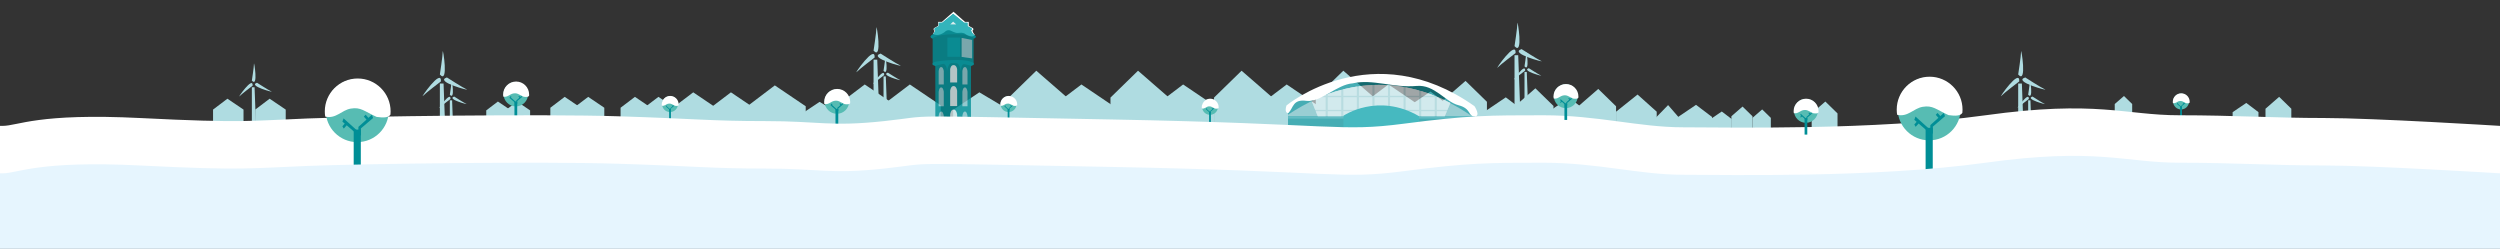 <?xml version="1.0" encoding="UTF-8"?><svg id="Ebene_2" xmlns="http://www.w3.org/2000/svg" xmlns:xlink="http://www.w3.org/1999/xlink" viewBox="0 0 2341.13 233.05"><rect x="0" y="0" width="2341.13" height="233.05" fill="#333333" stroke="none"/><defs><clipPath id="clippath"><path d="m892.88,10.99l-10.83,9.51h-3.49v3.62s-1.37.94-2.74,1.61c-1.37.67-1.74.94-1.49,2.15,0,0-.12.54.75.54,0,0-.18,1.58-1.32,3.26-.16.24,5.21,3.58,12.11-2.73,3.59-1.79,5.18.65,8.75,1.62,1.71.47,2.68.34,3.68.21,1.14-.14,2.32-.29,4.67.44,7.2,5.51,9.91,1.57,9.82,1.48-1.85-2-2.12-4.27-2.12-4.27.87,0,.75-.54.75-.54.25-1.21-.12-1.48-1.49-2.15s-2.74-1.61-2.74-1.61v-3.62h-3.49l-10.83-9.51Z" fill="none" stroke-width="0"/></clipPath><clipPath id="clippath-1"><rect x="854.48" width="76.19" height="124.94" fill="none" stroke-width="0"/></clipPath><clipPath id="clippath-2"><path d="m912.45,32.87c-2.81-1.87-3.16-4.68-3.16-4.68.82,0,.7-.47.7-.47.23-1.05-.12-1.29-1.4-1.87-1.29-.58-2.57-1.4-2.57-1.4v-3.16h-3.27l-10.17-8.3-10.17,8.3h-3.27v3.16s-1.29.82-2.57,1.4c-1.29.59-1.64.82-1.4,1.87,0,0-.12.47.7.47,0,0-.35,2.81-3.16,4.68,0,0-1.52.94-1.17,1.87.35.93,1.87,1.4,1.87,1.4v22.91s-.35,1.52.47,1.87c.82.35,1.87.23,1.99,1.29.12,1.05,0,61.72,0,61.72h33.43s-.12-60.67,0-61.72c.12-1.05,1.17-.93,1.99-1.29.82-.35.47-1.87.47-1.87v-22.91s1.52-.47,1.87-1.4c.35-.94-1.17-1.87-1.17-1.87" fill="none" stroke-width="0"/></clipPath><clipPath id="clippath-3"><rect x="1189.16" y="58.84" width="208.66" height="68.27" fill="none" stroke-width="0"/></clipPath><clipPath id="clippath-4"><path d="m1206.16,98.98s79.19-61.91,174.66,1.28v22.98h-174.66v-24.26Z" fill="none" stroke-width="0"/></clipPath><clipPath id="clippath-5"><path d="m1228.42,95.03s58.43-35.88,129.75,1.42l-5.22,12.36h-118.91l-5.62-13.78Z" fill="none" stroke-width="0"/></clipPath></defs><g id="Ebene_1-2"><path d="m912.8,32.67c-1.86-2-2.12-4.27-2.12-4.27.87,0,.75-.54.75-.54.25-1.21-.12-1.47-1.49-2.14-1.37-.67-2.74-1.61-2.74-1.61v-3.62h-3.48l-10.83-9.51-10.83,9.51h-3.48v3.62s-1.37.94-2.74,1.61-1.74.94-1.49,2.14c0,0-.12.54.75.54,0,0-.18,1.58-1.32,3.26-.16.24,5.21,3.58,12.11-2.73,3.59-1.79,5.18.65,8.75,1.62,3.65.99,3.94-.71,8.35.65,7.2,5.51,9.9,1.57,9.82,1.47" fill="#fff" stroke-width="0"/><g clip-path="url(#clippath)"><path d="m872.78,61.07s-1.64-2.57,2.1-3.51c3.74-.93,24.32-3.27,32.97-.23,8.65,3.04,2.34,4.44,1.4,4.21,0,0-18-6.31-35.07.23,0,0-.93.23-1.4-.7" fill="#00a1aa" stroke-width="0"/></g><polygon points="783.97 123.94 783.97 98.65 809.77 79.1 838.71 98.65 838.71 123.94 783.97 123.94" fill="#afdce1" stroke-width="0"/><polygon points="826.21 123.94 826.21 98.65 852.01 79.1 880.95 98.65 880.95 123.94 826.21 123.94" fill="#afdce1" stroke-width="0"/><polygon points="627.61 123.94 627.61 102.8 649.18 86.46 673.37 102.8 673.37 123.94 627.61 123.94" fill="#afdce1" stroke-width="0"/><polygon points="662.92 123.94 662.92 102.8 684.49 86.46 708.68 102.8 708.68 123.94 662.92 123.94" fill="#afdce1" stroke-width="0"/><polygon points="515.37 114.06 515.37 100.89 528.81 90.7 543.89 100.89 543.89 114.06 515.37 114.06" fill="#afdce1" stroke-width="0"/><polygon points="537.38 114.06 537.38 100.89 550.82 90.7 565.9 100.89 565.9 114.06 537.38 114.06" fill="#afdce1" stroke-width="0"/><polygon points="581.14 114.06 581.14 100.89 594.58 90.7 609.66 100.89 609.66 114.06 581.14 114.06" fill="#afdce1" stroke-width="0"/><polygon points="603.15 114.06 603.15 100.89 616.59 90.7 631.67 100.89 631.67 114.06 603.15 114.06" fill="#afdce1" stroke-width="0"/><polygon points="199.51 115.79 199.51 102.62 212.96 92.43 228.04 102.62 228.04 115.79 199.51 115.79" fill="#afdce1" stroke-width="0"/><polygon points="239.04 115.79 239.04 102.62 252.49 92.43 267.56 102.62 267.56 115.79 239.04 115.79" fill="#afdce1" stroke-width="0"/><polygon points="455.35 114.06 455.35 103.36 466.27 95.08 478.52 103.36 478.52 114.06 455.35 114.06" fill="#afdce1" stroke-width="0"/><polygon points="473.23 114.06 473.23 103.36 484.16 95.08 496.41 103.36 496.41 114.06 473.23 114.06" fill="#afdce1" stroke-width="0"/><polygon points="944.64 123.94 944.64 91.39 970.44 66.22 999.38 91.39 999.38 123.94 944.64 123.94" fill="#afdce1" stroke-width="0"/><polygon points="986.88 123.94 986.88 98.65 1012.69 79.1 1041.62 98.65 1041.62 123.94 986.88 123.94" fill="#afdce1" stroke-width="0"/><polygon points="1136.88 123.94 1136.88 91.39 1162.69 66.22 1191.62 91.39 1191.62 123.94 1136.88 123.94" fill="#afdce1" stroke-width="0"/><polygon points="1179.12 123.94 1179.12 98.65 1204.93 79.1 1233.87 98.65 1233.87 123.94 1179.12 123.94" fill="#afdce1" stroke-width="0"/><polygon points="1454.78 120.59 1454.78 99.22 1437.83 82.7 1418.83 99.22 1418.83 120.59 1454.78 120.59" fill="#afdce1" stroke-width="0"/><polygon points="1427.04 120.59 1427.04 103.99 1410.1 91.15 1391.1 103.99 1391.1 120.59 1427.04 120.59" fill="#afdce1" stroke-width="0"/><polygon points="1641.11 120.59 1641.11 108.86 1631.81 99.78 1621.37 108.86 1621.37 120.59 1641.11 120.59" fill="#afdce1" stroke-width="0"/><polygon points="1621.66 120.59 1621.66 111.47 1612.36 104.42 1601.92 111.47 1601.92 120.59 1621.66 120.59" fill="#afdce1" stroke-width="0"/><polygon points="2145.72 116.21 2145.72 101.82 2134.31 90.69 2121.52 101.82 2121.52 116.21 2145.72 116.21" fill="#afdce1" stroke-width="0"/><polygon points="2114.95 116.21 2114.95 105.03 2103.54 96.39 2090.75 105.03 2090.75 116.21 2114.95 116.21" fill="#afdce1" stroke-width="0"/><polygon points="1572.29 125.34 1572.29 110.15 1562.09 98.4 1550.65 110.15 1550.65 125.34 1572.29 125.34" fill="#afdce1" stroke-width="0"/><polygon points="1551.43 125.34 1551.43 104.59 1533.49 88.54 1513.37 104.59 1513.37 125.34 1551.43 125.34" fill="#afdce1" stroke-width="0"/><polygon points="1603.24 124.23 1603.24 109.54 1588.25 98.17 1571.43 109.54 1571.43 124.23 1603.24 124.23" fill="#afdce1" stroke-width="0"/><polygon points="1039.9 123.94 1039.9 91.39 1065.7 66.22 1094.64 91.39 1094.64 123.94 1039.9 123.94" fill="#afdce1" stroke-width="0"/><polygon points="1082.14 123.94 1082.14 98.65 1107.94 79.1 1136.88 98.65 1136.88 123.94 1082.14 123.94" fill="#afdce1" stroke-width="0"/><polygon points="1513.37 120.59 1513.37 99.55 1496.69 83.28 1477.98 99.55 1477.98 120.59 1513.37 120.59" fill="#afdce1" stroke-width="0"/><polygon points="1486.06 120.59 1486.06 104.24 1469.37 91.6 1450.66 104.24 1450.66 120.59 1486.06 120.59" fill="#afdce1" stroke-width="0"/><polygon points="1232.14 123.94 1232.14 91.39 1257.94 66.22 1286.88 91.39 1286.88 123.94 1232.14 123.94" fill="#afdce1" stroke-width="0"/><polygon points="1274.38 123.94 1274.38 98.65 1300.19 79.1 1329.13 98.65 1329.13 123.94 1274.38 123.94" fill="#afdce1" stroke-width="0"/><polygon points="1392.44 120.59 1392.44 95.31 1372.39 75.75 1349.91 95.31 1349.91 120.59 1392.44 120.59" fill="#afdce1" stroke-width="0"/><polygon points="1359.62 120.59 1359.62 100.95 1339.57 85.75 1317.09 100.95 1317.09 120.59 1359.62 120.59" fill="#afdce1" stroke-width="0"/><polygon points="699.78 124.8 699.78 99.52 725.58 79.96 754.52 99.52 754.52 124.8 699.78 124.8" fill="#afdce1" stroke-width="0"/><polygon points="752.79 117.88 752.79 105.2 767.49 95.4 783.97 105.2 783.97 117.88 752.79 117.88" fill="#afdce1" stroke-width="0"/><polygon points="892.57 123.99 892.57 102.83 917.12 86.46 944.64 102.83 944.64 123.99 892.57 123.99" fill="#afdce1" stroke-width="0"/><polygon points="818.05 109.41 818.05 55.88 821.5 55.88 823.44 108.44 818.05 109.41" fill="#afdce1" stroke-width="0"/><path d="m818.05,47.4s2.7-17.43,2.7-21.55,5.84,31.24-2.7,21.55" fill="#afdce1" stroke-width="0"/><path d="m824.65,50.17s14.83,9.55,18.59,11.23c3.76,1.67-30.92-7.37-18.59-11.23" fill="#afdce1" stroke-width="0"/><path d="m819.07,53.84s-14.05,10.67-16.91,13.63c-2.86,2.96,17.5-26.53,16.91-13.63" fill="#afdce1" stroke-width="0"/><polygon points="827.39 104.52 827.39 71.56 829.51 71.56 830.71 103.92 827.39 104.52" fill="#afdce1" stroke-width="0"/><path d="m827.39,66.34s1.66-10.73,1.66-13.27,3.6,19.23-1.66,13.27" fill="#afdce1" stroke-width="0"/><path d="m831.45,68.04s9.13,5.88,11.44,6.91c2.32,1.03-19.03-4.54-11.44-6.91" fill="#afdce1" stroke-width="0"/><path d="m828.01,70.3s-8.65,6.57-10.41,8.39c-1.76,1.82,10.77-16.33,10.41-8.39" fill="#afdce1" stroke-width="0"/><polygon points="411.91 131.78 411.91 78.25 415.37 78.25 417.31 130.81 411.91 131.78" fill="#afdce1" stroke-width="0"/><path d="m411.91,69.77s2.7-17.43,2.7-21.55,5.85,31.24-2.7,21.55" fill="#afdce1" stroke-width="0"/><path d="m418.52,72.53s14.83,9.55,18.59,11.23c3.76,1.67-30.92-7.37-18.59-11.23" fill="#afdce1" stroke-width="0"/><path d="m412.93,76.21s-14.05,10.67-16.91,13.63c-2.86,2.96,17.5-26.53,16.91-13.63" fill="#afdce1" stroke-width="0"/><polygon points="421.25 126.88 421.25 93.93 423.38 93.93 424.57 126.29 421.25 126.88" fill="#afdce1" stroke-width="0"/><path d="m421.25,88.71s1.66-10.73,1.66-13.27,3.6,19.23-1.66,13.27" fill="#afdce1" stroke-width="0"/><path d="m425.32,90.41s9.13,5.88,11.44,6.91c2.32,1.03-19.04-4.54-11.44-6.91" fill="#afdce1" stroke-width="0"/><path d="m421.88,92.67s-8.65,6.57-10.41,8.39c-1.76,1.82,10.77-16.34,10.41-8.39" fill="#afdce1" stroke-width="0"/><polygon points="1889.94 131.78 1889.94 78.25 1893.39 78.25 1895.33 130.81 1889.94 131.78" fill="#afdce1" stroke-width="0"/><path d="m1889.94,69.77s2.7-17.43,2.7-21.55,5.85,31.24-2.7,21.55" fill="#afdce1" stroke-width="0"/><path d="m1896.54,72.53s14.83,9.55,18.59,11.23c3.76,1.67-30.92-7.37-18.59-11.23" fill="#afdce1" stroke-width="0"/><path d="m1890.96,76.21s-14.05,10.67-16.91,13.63c-2.86,2.96,17.5-26.53,16.91-13.63" fill="#afdce1" stroke-width="0"/><polygon points="1899.28 126.88 1899.28 93.93 1901.41 93.93 1902.6 126.29 1899.28 126.88" fill="#afdce1" stroke-width="0"/><path d="m1899.28,88.71s1.66-10.73,1.66-13.27,3.6,19.23-1.66,13.27" fill="#afdce1" stroke-width="0"/><path d="m1903.34,90.41s9.13,5.88,11.44,6.91-19.04-4.54-11.44-6.91" fill="#afdce1" stroke-width="0"/><path d="m1899.91,92.67s-8.65,6.57-10.41,8.39c-1.76,1.82,10.77-16.34,10.41-8.39" fill="#afdce1" stroke-width="0"/><polygon points="1418.28 105.22 1418.28 51.69 1421.73 51.69 1423.67 104.26 1418.28 105.22" fill="#afdce1" stroke-width="0"/><path d="m1418.28,43.21s2.7-17.43,2.7-21.55,5.85,31.24-2.7,21.55" fill="#afdce1" stroke-width="0"/><path d="m1424.88,45.98s14.83,9.55,18.59,11.23c3.76,1.67-30.92-7.37-18.59-11.23" fill="#afdce1" stroke-width="0"/><path d="m1419.3,49.65s-14.05,10.67-16.91,13.63c-2.86,2.96,17.5-26.53,16.91-13.63" fill="#afdce1" stroke-width="0"/><polygon points="1427.62 100.33 1427.62 67.37 1429.75 67.37 1430.94 99.73 1427.62 100.33" fill="#afdce1" stroke-width="0"/><path d="m1427.62,62.15s1.66-10.73,1.66-13.27,3.6,19.23-1.66,13.27" fill="#afdce1" stroke-width="0"/><path d="m1431.68,63.85s9.13,5.88,11.44,6.91c2.32,1.03-19.04-4.54-11.44-6.91" fill="#afdce1" stroke-width="0"/><path d="m1428.25,66.11s-8.65,6.57-10.41,8.39c-1.76,1.82,10.77-16.34,10.41-8.39" fill="#afdce1" stroke-width="0"/><polygon points="235.85 120.91 235.85 81.69 238.39 81.69 239.81 120.2 235.85 120.91" fill="#afdce1" stroke-width="0"/><path d="m235.85,75.47s1.97-12.77,1.97-15.79,4.28,22.89-1.97,15.79" fill="#afdce1" stroke-width="0"/><path d="m240.69,77.5s10.86,7,13.62,8.23c2.76,1.23-22.65-5.4-13.62-8.23" fill="#afdce1" stroke-width="0"/><path d="m236.6,80.19s-10.29,7.82-12.39,9.99c-2.1,2.17,12.82-19.44,12.39-9.99" fill="#afdce1" stroke-width="0"/><path d="m783.7,106.55c6.34,0,11.47-5.14,11.47-11.47s-5.14-11.47-11.47-11.47-11.48,5.14-11.48,11.47,5.14,11.47,11.48,11.47" fill="#57bcb3" stroke-width="0"/><rect x="782.4" y="101.99" width="2.6" height="15.89" fill="#008e96" stroke-width="0"/><polygon points="783.7 105.41 783.63 102.32 778.71 97.89 778.29 99.09 782.71 102.88 782.71 105.41 783.7 105.41" fill="#008e96" stroke-width="0"/><polygon points="784.05 104.08 784.12 100.99 789.03 96.56 789.45 97.76 785.03 101.55 785.03 104.08 784.05 104.08" fill="#008e96" stroke-width="0"/><polygon points="787.98 97.97 786.75 96.56 786.08 97.27 787.49 98.81 787.98 97.97" fill="#008e96" stroke-width="0"/><path d="m771.94,97.37c-.1-.62-.15-1.26-.15-1.91,0-6.73,5.45-12.18,12.18-12.18s12.18,5.45,12.18,12.18c0,.4-.02.79-.06,1.19-.69,1.13-2.51,1.23-5.11.85-4.62-2.09-5.82-3.71-9.58-3.07-3.43.58-5.47,3.91-9.46,2.95" fill="#fff" stroke-width="0"/><polygon points="777.73 98.31 778.96 96.89 779.62 97.6 778.22 99.15 777.73 98.31" fill="#008e96" stroke-width="0"/><path d="m483.05,99.64c6.34,0,11.47-5.14,11.47-11.47s-5.14-11.47-11.47-11.47-11.48,5.14-11.48,11.47,5.14,11.47,11.48,11.47" fill="#57bcb3" stroke-width="0"/><rect x="481.75" y="95.08" width="2.6" height="15.89" fill="#008e96" stroke-width="0"/><polygon points="483.05 98.49 482.98 95.41 478.07 90.98 477.64 92.18 482.07 95.97 482.07 98.49 483.05 98.49" fill="#008e96" stroke-width="0"/><polygon points="483.4 97.17 483.47 94.08 488.38 89.65 488.8 90.85 484.38 94.64 484.38 97.17 483.4 97.17" fill="#008e96" stroke-width="0"/><polygon points="487.33 91.06 486.1 89.65 485.43 90.35 486.84 91.9 487.33 91.06" fill="#008e96" stroke-width="0"/><path d="m471.29,90.45c-.1-.62-.15-1.26-.15-1.91,0-6.73,5.45-12.18,12.18-12.18s12.18,5.45,12.18,12.18c0,.4-.02.79-.06,1.19-.69,1.13-2.51,1.23-5.11.85-4.62-2.09-5.82-3.71-9.58-3.07-3.43.58-5.47,3.91-9.46,2.95" fill="#fff" stroke-width="0"/><polygon points="477.08 91.39 478.31 89.98 478.98 90.69 477.57 92.23 477.08 91.39" fill="#008e96" stroke-width="0"/><path d="m944.46,104.95c4.12,0,7.45-3.34,7.45-7.45s-3.34-7.45-7.45-7.45-7.45,3.34-7.45,7.45,3.34,7.45,7.45,7.45" fill="#57bcb3" stroke-width="0"/><rect x="943.62" y="101.99" width="1.69" height="10.32" fill="#008e96" stroke-width="0"/><polygon points="944.46 104.21 944.42 102.2 941.23 99.32 940.95 100.1 943.82 102.56 943.82 104.21 944.46 104.21" fill="#008e96" stroke-width="0"/><polygon points="944.69 103.34 944.74 101.34 947.93 98.46 948.2 99.24 945.33 101.7 945.33 103.34 944.69 103.34" fill="#008e96" stroke-width="0"/><polygon points="947.24 99.38 946.44 98.46 946.01 98.92 946.92 99.92 947.24 99.38" fill="#008e96" stroke-width="0"/><path d="m936.83,98.98c-.06-.4-.1-.82-.1-1.24,0-4.37,3.54-7.91,7.91-7.91s7.91,3.54,7.91,7.91c0,.26-.01.52-.04.77-.45.74-1.63.8-3.32.56-3-1.35-3.78-2.41-6.22-2-2.23.38-3.55,2.54-6.14,1.91" fill="#fff" stroke-width="0"/><polygon points="940.59 99.59 941.39 98.68 941.82 99.13 940.91 100.14 940.59 99.59" fill="#008e96" stroke-width="0"/><path d="m627.44,104.95c4.12,0,7.45-3.34,7.45-7.45s-3.34-7.45-7.45-7.45-7.45,3.34-7.45,7.45,3.34,7.45,7.45,7.45" fill="#57bcb3" stroke-width="0"/><rect x="626.6" y="101.99" width="1.69" height="10.32" fill="#008e96" stroke-width="0"/><polygon points="627.44 104.21 627.39 102.2 624.2 99.32 623.93 100.1 626.8 102.56 626.8 104.21 627.44 104.21" fill="#008e96" stroke-width="0"/><polygon points="627.67 103.34 627.71 101.34 630.9 98.46 631.18 99.24 628.31 101.7 628.31 103.34 627.67 103.34" fill="#008e96" stroke-width="0"/><polygon points="630.22 99.38 629.42 98.46 628.99 98.92 629.9 99.92 630.22 99.38" fill="#008e96" stroke-width="0"/><path d="m619.8,98.98c-.06-.4-.1-.82-.1-1.24,0-4.37,3.54-7.91,7.91-7.91s7.91,3.54,7.91,7.91c0,.26-.01.52-.04.77-.45.74-1.63.8-3.32.56-3-1.35-3.78-2.41-6.22-2-2.23.38-3.55,2.54-6.14,1.91" fill="#fff" stroke-width="0"/><polygon points="623.56 99.59 624.36 98.68 624.8 99.13 623.88 100.14 623.56 99.59" fill="#008e96" stroke-width="0"/><path d="m1133.12,107.54c4.12,0,7.45-3.34,7.45-7.45s-3.34-7.45-7.45-7.45-7.45,3.34-7.45,7.45,3.34,7.45,7.45,7.45" fill="#57bcb3" stroke-width="0"/><rect x="1132.27" y="104.58" width="1.69" height="10.32" fill="#008e96" stroke-width="0"/><polygon points="1133.12 106.8 1133.07 104.79 1129.88 101.92 1129.61 102.7 1132.48 105.16 1132.48 106.8 1133.12 106.8" fill="#008e96" stroke-width="0"/><polygon points="1133.35 105.93 1133.39 103.93 1136.58 101.05 1136.86 101.83 1133.98 104.29 1133.98 105.93 1133.35 105.93" fill="#008e96" stroke-width="0"/><polygon points="1135.9 101.97 1135.1 101.05 1134.67 101.51 1135.58 102.52 1135.9 101.97" fill="#008e96" stroke-width="0"/><path d="m1125.48,101.58c-.06-.4-.1-.82-.1-1.24,0-4.37,3.54-7.91,7.91-7.91s7.91,3.54,7.91,7.91c0,.26-.01.52-.04.77-.45.74-1.63.8-3.32.56-3-1.35-3.78-2.41-6.22-2-2.23.38-3.55,2.54-6.14,1.91" fill="#fff" stroke-width="0"/><polygon points="1129.24 102.19 1130.04 101.27 1130.47 101.73 1129.56 102.73 1129.24 102.19" fill="#008e96" stroke-width="0"/><path d="m2042.46,102.51c4.12,0,7.45-3.34,7.45-7.45s-3.34-7.45-7.45-7.45-7.45,3.34-7.45,7.45,3.34,7.45,7.45,7.45" fill="#57bcb3" stroke-width="0"/><rect x="2041.62" y="99.55" width="1.69" height="10.32" fill="#008e96" stroke-width="0"/><polygon points="2042.46 101.77 2042.41 99.76 2039.22 96.88 2038.95 97.66 2041.82 100.13 2041.82 101.77 2042.46 101.77" fill="#008e96" stroke-width="0"/><polygon points="2042.69 100.9 2042.73 98.9 2045.92 96.02 2046.2 96.8 2043.33 99.26 2043.33 100.9 2042.69 100.9" fill="#008e96" stroke-width="0"/><polygon points="2045.24 96.94 2044.44 96.02 2044.01 96.48 2044.92 97.48 2045.24 96.94" fill="#008e96" stroke-width="0"/><path d="m2034.82,96.54c-.06-.4-.1-.82-.1-1.24,0-4.37,3.54-7.91,7.91-7.91s7.91,3.54,7.91,7.91c0,.26-.01.52-.04.77-.45.74-1.63.8-3.32.56-3-1.35-3.78-2.41-6.22-2-2.23.38-3.55,2.54-6.14,1.91" fill="#fff" stroke-width="0"/><polygon points="2038.58 97.15 2039.38 96.24 2039.82 96.7 2038.9 97.7 2038.58 97.15" fill="#008e96" stroke-width="0"/><g opacity=".8"><g clip-path="url(#clippath-1)"><path d="m912.45,32.87c-2.81-1.87-3.16-4.68-3.16-4.68.82,0,.7-.47.7-.47.23-1.05-.12-1.29-1.4-1.87-1.29-.59-2.57-1.4-2.57-1.4v-3.16h-3.27l-10.17-8.3-10.17,8.3h-3.27v3.16s-1.29.82-2.57,1.4c-1.29.58-1.64.82-1.4,1.87,0,0-.12.47.7.47,0,0-.35,2.81-3.16,4.68,0,0-1.52.94-1.17,1.87.35.94,1.87,1.4,1.87,1.4v22.91s-.35,1.52.47,1.87c.82.35,1.87.23,1.99,1.29s0,61.72,0,61.72h33.43s-.12-60.67,0-61.72,1.17-.93,1.99-1.29c.82-.35.47-1.87.47-1.87v-22.91s1.52-.47,1.87-1.4c.35-.93-1.17-1.87-1.17-1.87" fill="#008e96" stroke-width="0"/><g clip-path="url(#clippath-2)"><path d="m873.63,61.4s-1.64-2.57,2.1-3.51c3.74-.93,24.32-3.27,32.97-.23,8.65,3.04,2.34,4.44,1.4,4.21,0,0-18-6.31-35.07.23,0,0-.93.23-1.4-.7" fill="#00a1aa" stroke-width="0"/><path d="m873.17,36.15s3.74-5.14,28.99-3.97c0,0,10.29.94,10.29,5.38l3.51-6.55-9.59-14.73-14.73-7.72-18.7,7.01s-2.57,6.78-3.04,8.65c-.47,1.87-2.1,7.72-1.64,8.89.47,1.17,3.51,4.44,3.51,4.44l1.4-1.4Z" fill="#00a1aa" stroke-width="0"/></g><path d="m879.01,79.08v-12.39s.35-4.33,2.69-3.86c1.78.36,2.1,3.86,2.1,3.86v12.39h-4.79Z" fill="#8bc4ca" stroke-width="0"/><path d="m879.01,99.51v-13.44s.35-4.69,2.69-4.19c1.78.39,2.1,4.19,2.1,4.19v13.44h-4.79Z" fill="#8bc4ca" stroke-width="0"/><path d="m879.01,122.19v-13.52s.35-4.72,2.69-4.21c1.78.39,2.1,4.21,2.1,4.21v13.52h-4.79Z" fill="#8bc4ca" stroke-width="0"/><path d="m901.22,79.08v-12.39s.35-4.33,2.69-3.86c1.78.36,2.1,3.86,2.1,3.86v12.39h-4.79Z" fill="#8bc4ca" stroke-width="0"/><path d="m901.22,99.51v-13.44s.35-4.69,2.69-4.19c1.78.39,2.1,4.19,2.1,4.19v13.44h-4.79Z" fill="#8bc4ca" stroke-width="0"/><path d="m901.22,122.19v-13.52s.35-4.72,2.69-4.21c1.78.39,2.1,4.21,2.1,4.21v13.52h-4.79Z" fill="#8bc4ca" stroke-width="0"/><path d="m889.77,77.21v-12.39s.48-4.33,3.67-3.86c2.43.36,2.88,3.86,2.88,3.86v12.39h-6.55Z" fill="#d4e8ea" stroke-width="0"/><path d="m889.77,99.34v-14.28s.48-4.99,3.67-4.45c2.43.41,2.88,4.45,2.88,4.45v14.28h-6.55Z" fill="#d4e8ea" stroke-width="0"/><path d="m889.77,122.19v-14.94s.48-5.22,3.67-4.65c2.43.43,2.88,4.65,2.88,4.65v14.94h-6.55Z" fill="#d4e8ea" stroke-width="0"/><polygon points="889.91 22.82 892.57 20.25 895.38 22.82 889.91 22.82" fill="#d4e8ea" stroke-width="0"/><path d="m882.28,59.29s4.21.23,4.44,6.08-.47-5.85,5.14-7.01l-9.59.93Z" fill="#00a1aa" stroke-width="0"/><path d="m904.26,59.29s-4.21.23-4.44,6.08.47-5.85-5.14-7.01l9.59.93Z" fill="#00a1aa" stroke-width="0"/><rect x="887.19" y="35.17" width="11.92" height="18.02" fill="#00a1aa" stroke-width="0"/><polygon points="900.52 35.5 900.52 53.32 910.34 54.68 910.34 37.44 900.52 35.5" fill="#8bc4ca" stroke-width="0"/></g></g><polygon points="1658.3 120.59 1658.3 110.37 1650.2 102.47 1641.11 110.37 1641.11 120.59 1658.3 120.59" fill="#afdce1" stroke-width="0"/><g opacity=".6"><g clip-path="url(#clippath-3)"><path d="m1206.16,98.98s79.19-61.92,174.66,1.28v22.98h-174.66v-24.26Z" fill="#008e96" stroke-width="0"/><g clip-path="url(#clippath-4)"><path d="m1169.86,138.92s112.11-135.3,247.27,2.79l-10.67,50.22h-225.93l-10.67-53.01Z" fill="#8bc4ca" stroke-width="0"/></g><rect x="1206.16" y="108.81" width="174.66" height="17.3" fill="#008e96" stroke-width="0"/><rect x="1206.16" y="108.81" width="174.66" height="2.25" fill="#2fa7af" stroke-width="0"/><path d="m1228.42,95.03s58.43-35.88,129.75,1.42l-5.22,12.36h-118.91l-5.62-13.78Z" fill="#bedcdf" stroke-width="0"/><g clip-path="url(#clippath-5)"><rect x="1228.79" y="104.14" width="12.62" height="11.83" fill="#eaf3f5" stroke-width="0"/><rect x="1243.38" y="104.14" width="12.62" height="11.83" fill="#eaf3f5" stroke-width="0"/><rect x="1257.97" y="104.14" width="12.62" height="11.83" fill="#eaf3f5" stroke-width="0"/><rect x="1272.56" y="104.14" width="12.62" height="11.83" fill="#eaf3f5" stroke-width="0"/><rect x="1287.15" y="104.14" width="12.62" height="11.83" fill="#eaf3f5" stroke-width="0"/><rect x="1301.73" y="104.14" width="12.62" height="11.83" fill="#eaf3f5" stroke-width="0"/><rect x="1316.32" y="104.14" width="12.62" height="11.83" fill="#eaf3f5" stroke-width="0"/><rect x="1330.91" y="104.14" width="12.62" height="11.83" fill="#eaf3f5" stroke-width="0"/><rect x="1345.5" y="104.14" width="12.62" height="11.83" fill="#eaf3f5" stroke-width="0"/><rect x="1228.79" y="91.03" width="12.62" height="11.83" fill="#eaf3f5" stroke-width="0"/><rect x="1243.38" y="91.03" width="12.62" height="11.83" fill="#eaf3f5" stroke-width="0"/><rect x="1257.97" y="91.03" width="12.62" height="11.83" fill="#eaf3f5" stroke-width="0"/><rect x="1272.56" y="91.03" width="12.62" height="11.83" fill="#eaf3f5" stroke-width="0"/><rect x="1287.15" y="91.03" width="12.62" height="11.83" fill="#eaf3f5" stroke-width="0"/><rect x="1301.73" y="91.03" width="12.62" height="11.83" fill="#eaf3f5" stroke-width="0"/><rect x="1316.32" y="91.03" width="12.62" height="11.83" fill="#eaf3f5" stroke-width="0"/><rect x="1330.91" y="91.03" width="12.62" height="11.83" fill="#eaf3f5" stroke-width="0"/><rect x="1345.5" y="91.03" width="12.62" height="11.83" fill="#eaf3f5" stroke-width="0"/><rect x="1228.79" y="77.86" width="12.62" height="11.83" fill="#eaf3f5" stroke-width="0"/><rect x="1243.38" y="77.86" width="12.62" height="11.83" fill="#eaf3f5" stroke-width="0"/><rect x="1257.97" y="77.86" width="12.62" height="11.83" fill="#eaf3f5" stroke-width="0"/><rect x="1272.56" y="77.86" width="12.62" height="11.83" fill="#eaf3f5" stroke-width="0"/><rect x="1287.15" y="77.86" width="12.62" height="11.83" fill="#eaf3f5" stroke-width="0"/><rect x="1301.73" y="77.86" width="12.62" height="11.83" fill="#eaf3f5" stroke-width="0"/><rect x="1316.32" y="77.86" width="12.62" height="11.83" fill="#eaf3f5" stroke-width="0"/><rect x="1330.91" y="77.86" width="12.62" height="11.83" fill="#eaf3f5" stroke-width="0"/><rect x="1345.5" y="77.86" width="12.62" height="11.83" fill="#eaf3f5" stroke-width="0"/></g><path d="m1258.04,108.4s32.15-22.12,70.91.46v14.37h-70.91v-14.82Z" fill="#00a1aa" stroke-width="0"/></g></g><path d="m1204.78,98.71s80.57-66.79,176.04.73c0,0,6.24,9.57,0,9.57s-2.68-7.3-15.13-10.52c-12.44-3.22-22.37-19.53-39.1-18.01-21.92,1.99-41.34-6.77-59.84-2.43-14.81.99-30.21,18.17-43.25,16.39-13.03-1.78-12.05,6.31-16.98,11.45-4.34,0-1.75-7.19-1.75-7.19" fill="#fff" stroke-width="0"/><polygon points="1720.75 120.59 1720.75 106.21 1709.34 95.08 1696.55 106.21 1696.55 120.59 1720.75 120.59" fill="#afdce1" stroke-width="0"/><polygon points="1996.69 107.12 1996.69 97.41 1988.99 89.9 1980.35 97.41 1980.35 107.12 1996.69 107.12" fill="#afdce1" stroke-width="0"/><path d="m2.42,117.88c14.53,0,32.68-12.19,129.52-7.32,96.84,4.88,102.89,2.44,156.16.38,53.26-2.06,217.89-4.32,290.52-2.06,72.63,2.26,87.16,4.52,138,4.52s60.53,5.46,111.37,0c50.84-5.46,2.42-5.46,213.05-1.52,210.63,3.95,213.05,11.84,273.58,3.95,60.53-7.89,79.89-7.89,130.74-7.89s89.58,11.27,130.73,11.27,179.16,3.18,283.26-11.27c104.1-14.45,130.74,0,181.58,0s89.58,2.57,135.58,2.57,164.63,7.36,164.63,7.36v70.72H0v-70.72h2.42Z" fill="#fff" stroke-width="0"/><path d="m334.55,133.1c16.31,0,29.53-13.22,29.53-29.53s-13.22-29.53-29.53-29.53-29.53,13.22-29.53,29.53,13.22,29.53,29.53,29.53" fill="#57bcb3" stroke-width="0"/><rect x="331.21" y="121.37" width="6.68" height="40.88" fill="#008e96" stroke-width="0"/><polygon points="334.55 130.16 334.37 122.22 321.73 110.82 320.64 113.91 332.02 123.66 332.02 130.16 334.55 130.16" fill="#008e96" stroke-width="0"/><polygon points="320.61 118.27 323.78 114.64 325.49 116.46 321.88 120.44 320.61 118.27" fill="#008e96" stroke-width="0"/><polygon points="335.45 126.74 335.64 118.8 348.28 107.4 349.36 110.49 337.98 120.24 337.98 126.74 335.45 126.74" fill="#008e96" stroke-width="0"/><polygon points="345.57 111.03 342.41 107.4 340.69 109.21 344.31 113.2 345.57 111.03" fill="#008e96" stroke-width="0"/><path d="m304.54,109.16c-.25-1.58-.38-3.19-.38-4.84,0-17.02,13.8-30.81,30.81-30.81s30.81,13.79,30.81,30.81c0,1.01-.05,2.01-.15,3-1.74,2.87-6.35,3.1-12.93,2.16-11.68-5.28-14.71-9.39-24.23-7.78-8.68,1.47-13.83,9.9-23.93,7.46" fill="#fff" stroke-width="0"/><path d="m1806.58,131.43c16.31,0,29.53-13.22,29.53-29.53s-13.22-29.53-29.53-29.53-29.53,13.22-29.53,29.53,13.22,29.53,29.53,29.53" fill="#57bcb3" stroke-width="0"/><rect x="1803.24" y="119.7" width="6.68" height="40.88" fill="#008e96" stroke-width="0"/><polygon points="1806.58 128.5 1806.4 120.55 1793.76 109.15 1792.67 112.24 1804.05 121.99 1804.05 128.5 1806.58 128.5" fill="#008e96" stroke-width="0"/><polygon points="1792.65 116.61 1795.81 112.97 1797.52 114.79 1793.91 118.77 1792.65 116.61" fill="#008e96" stroke-width="0"/><polygon points="1807.49 125.08 1807.67 117.13 1820.31 105.73 1821.39 108.82 1810.01 118.57 1810.01 125.08 1807.49 125.08" fill="#008e96" stroke-width="0"/><polygon points="1817.6 109.36 1814.44 105.73 1812.72 107.54 1816.34 111.53 1817.6 109.36" fill="#008e96" stroke-width="0"/><path d="m1776.57,107.49c-.25-1.58-.38-3.19-.38-4.84,0-17.02,13.8-30.81,30.81-30.81s30.81,13.79,30.81,30.81c0,1.01-.05,2.01-.15,3-1.74,2.87-6.35,3.1-12.94,2.16-11.68-5.28-14.71-9.39-24.23-7.78-8.68,1.47-13.84,9.9-23.93,7.46" fill="#fff" stroke-width="0"/><path d="m1466.29,101.26c6.18,0,11.19-5.01,11.19-11.19s-5.01-11.18-11.19-11.18-11.19,5.01-11.19,11.18,5.01,11.19,11.19,11.19" fill="#57bcb3" stroke-width="0"/><rect x="1465.02" y="96.82" width="2.53" height="15.49" fill="#008e96" stroke-width="0"/><polygon points="1466.29 100.15 1466.22 97.14 1461.43 92.82 1461.02 93.99 1465.33 97.69 1465.33 100.15 1466.29 100.15" fill="#008e96" stroke-width="0"/><polygon points="1461.01 95.65 1462.21 94.27 1462.86 94.96 1461.49 96.47 1461.01 95.65" fill="#008e96" stroke-width="0"/><polygon points="1466.63 98.85 1466.7 95.84 1471.49 91.53 1471.9 92.7 1467.59 96.39 1467.59 98.85 1466.63 98.85" fill="#008e96" stroke-width="0"/><polygon points="1470.46 92.9 1469.27 91.53 1468.62 92.21 1469.98 93.72 1470.46 92.9" fill="#008e96" stroke-width="0"/><path d="m1454.92,92.19c-.09-.6-.15-1.21-.15-1.83,0-6.45,5.23-11.67,11.67-11.67s11.67,5.22,11.67,11.67c0,.38-.02.76-.06,1.14-.66,1.09-2.4,1.18-4.9.82-4.43-2-5.57-3.56-9.18-2.95-3.29.56-5.24,3.75-9.06,2.82" fill="#fff" stroke-width="0"/><path d="m1691.17,115c6.18,0,11.19-5.01,11.19-11.19s-5.01-11.18-11.19-11.18-11.19,5.01-11.19,11.18,5.01,11.19,11.19,11.19" fill="#57bcb3" stroke-width="0"/><rect x="1689.91" y="110.55" width="2.53" height="15.49" fill="#008e96" stroke-width="0"/><polygon points="1691.17 113.89 1691.1 110.88 1686.31 106.56 1685.9 107.73 1690.21 111.42 1690.21 113.89 1691.17 113.89" fill="#008e96" stroke-width="0"/><polygon points="1685.89 109.38 1687.09 108.01 1687.74 108.69 1686.37 110.2 1685.89 109.38" fill="#008e96" stroke-width="0"/><polygon points="1691.51 112.59 1691.58 109.58 1696.37 105.26 1696.78 106.43 1692.47 110.13 1692.47 112.59 1691.51 112.59" fill="#008e96" stroke-width="0"/><polygon points="1695.34 106.64 1694.15 105.26 1693.5 105.95 1694.87 107.46 1695.34 106.64" fill="#008e96" stroke-width="0"/><path d="m1679.8,105.93c-.09-.6-.15-1.21-.15-1.83,0-6.45,5.23-11.67,11.67-11.67s11.67,5.22,11.67,11.67c0,.38-.02.76-.06,1.14-.66,1.09-2.4,1.18-4.9.82-4.43-2-5.57-3.56-9.18-2.95-3.29.56-5.24,3.75-9.06,2.82" fill="#fff" stroke-width="0"/><path d="m2.42,162.32c14.53,0,32.68-12.19,129.52-7.32,96.84,4.88,102.89,2.44,156.16.38,53.26-2.06,217.89-4.32,290.52-2.06,72.63,2.26,87.16,4.52,138,4.52s60.53,5.46,111.37,0c50.84-5.46,2.42-5.46,213.05-1.52,210.63,3.95,213.05,11.84,273.58,3.95,60.53-7.89,79.89-7.89,130.74-7.89s89.58,11.27,130.73,11.27,179.16,3.18,283.26-11.27c104.1-14.45,130.74,0,181.58,0s89.58,2.57,135.58,2.57,164.63,7.36,164.63,7.36v70.72H0v-70.72h2.42Z" fill="#e6f5fe" stroke-width="0"/></g></svg>